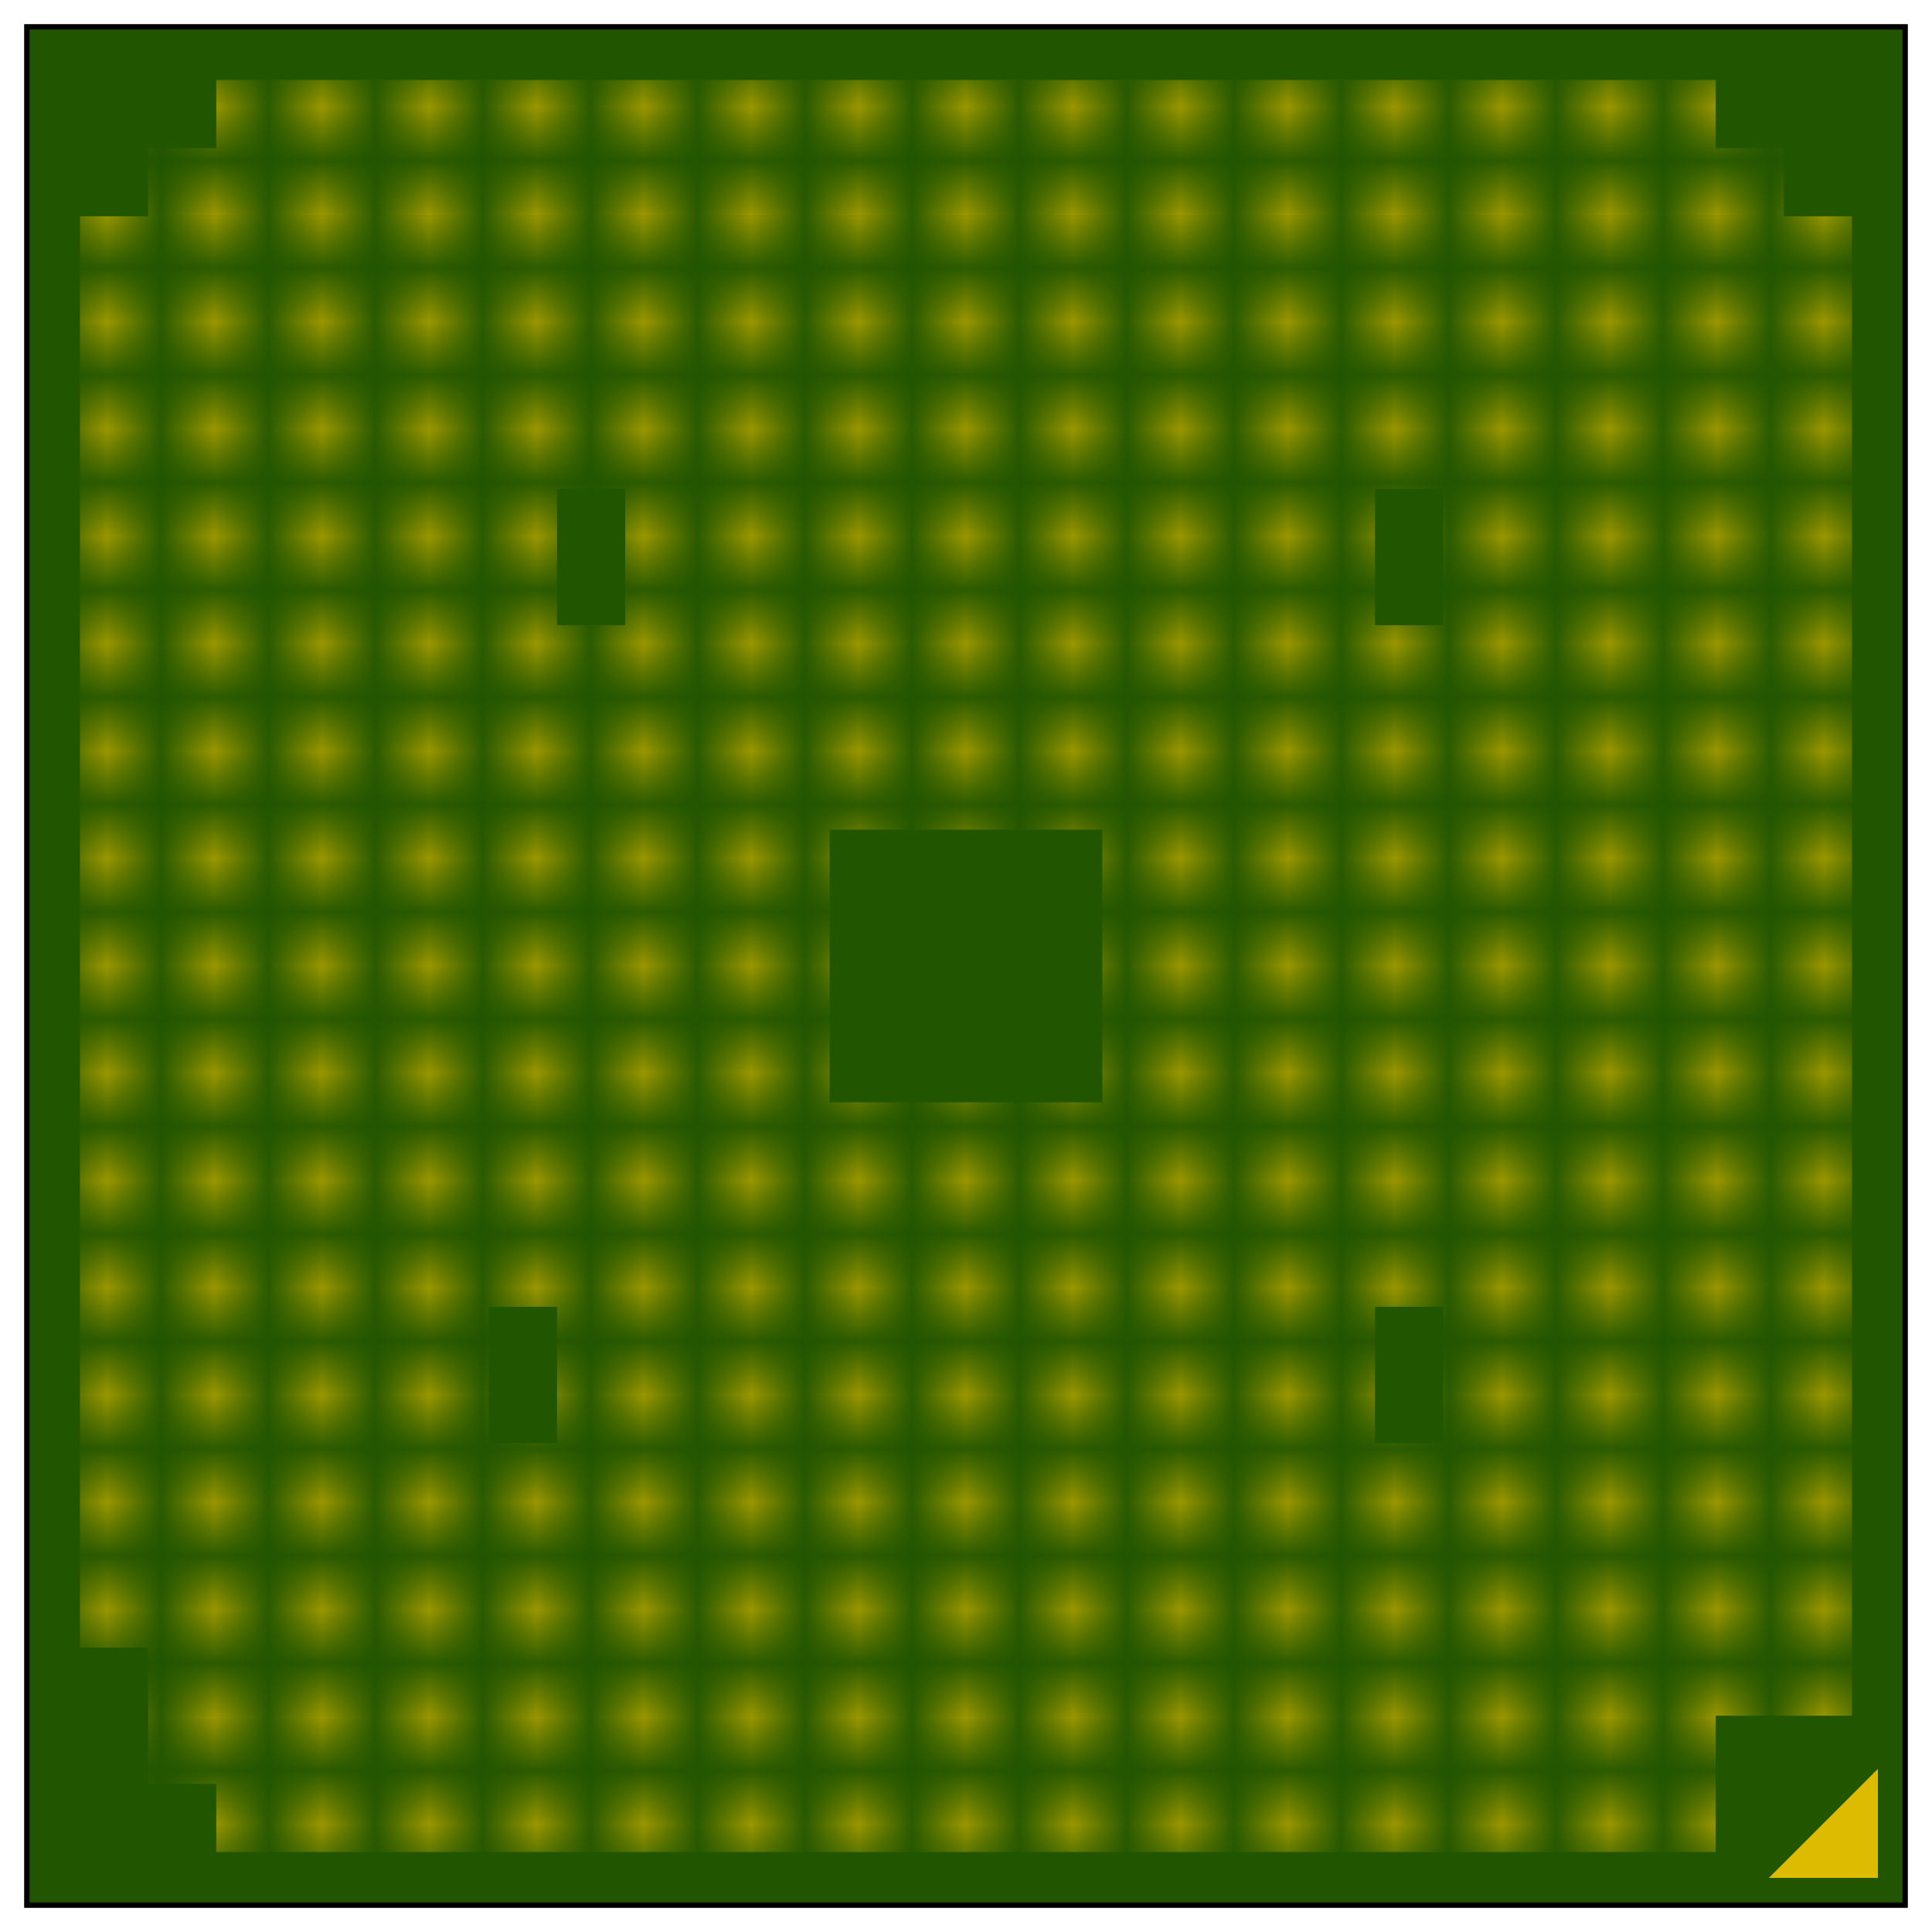 <?xml version="1.0" encoding="UTF-8" standalone="no"?>
<svg xmlns:xlink="http://www.w3.org/1999/xlink" height="72mm" width="72mm" xmlns="http://www.w3.org/2000/svg" version="1.1" viewBox="0 0 36 36"><defs><pattern id="a" y="1.49" x="1.49" height="1.27" patternUnits="userSpaceOnUse" width="1.27"><circle cy="0.635" cx="0.635" r="0.515" stroke="none" fill="#db0"/></pattern></defs><g stroke="#000" stroke-width="0.1"><path d="M0.5,0.5 h35 v35 h-35 Z" fill="#250"/><g stroke="none" fill="#db0"><path d="M34.992,34.992 h-2.032 L34.992,32.96 Z"/></g><g stroke="none" fill="url(#a)"><rect y="33.24" x="4.03" height="1.27" width="27.94"/><rect y="31.97" x="2.76" height="1.27" width="29.21"/><rect y="30.7" x="2.76" height="1.27" width="31.75"/><rect y="26.89" x="1.49" height="3.81" width="33.02"/><rect y="24.35" x="26.89" height="2.54" width="7.62"/><rect y="24.35" x="10.38" height="2.54" width="15.24"/><rect y="24.35" x="1.49" height="2.54" width="7.62"/><rect y="20.54" x="1.49" height="3.81" width="33.02"/><rect y="15.46" x="20.54" height="5.08" width="13.97"/><rect y="15.46" x="1.49" height="5.08" width="13.97"/><rect y="11.65" x="1.49" height="3.81" width="33.02"/><rect y="9.11" x="26.89" height="2.54" width="7.62"/><rect y="9.11" x="11.65" height="2.54" width="13.97"/><rect y="9.11" x="1.49" height="2.54" width="8.89"/><rect y="4.03" x="1.49" height="5.08" width="33.02"/><rect y="2.76" x="2.76" height="1.27" width="30.48"/><rect y="1.49" x="4.03" height="1.27" width="27.94"/></g></g></svg>

